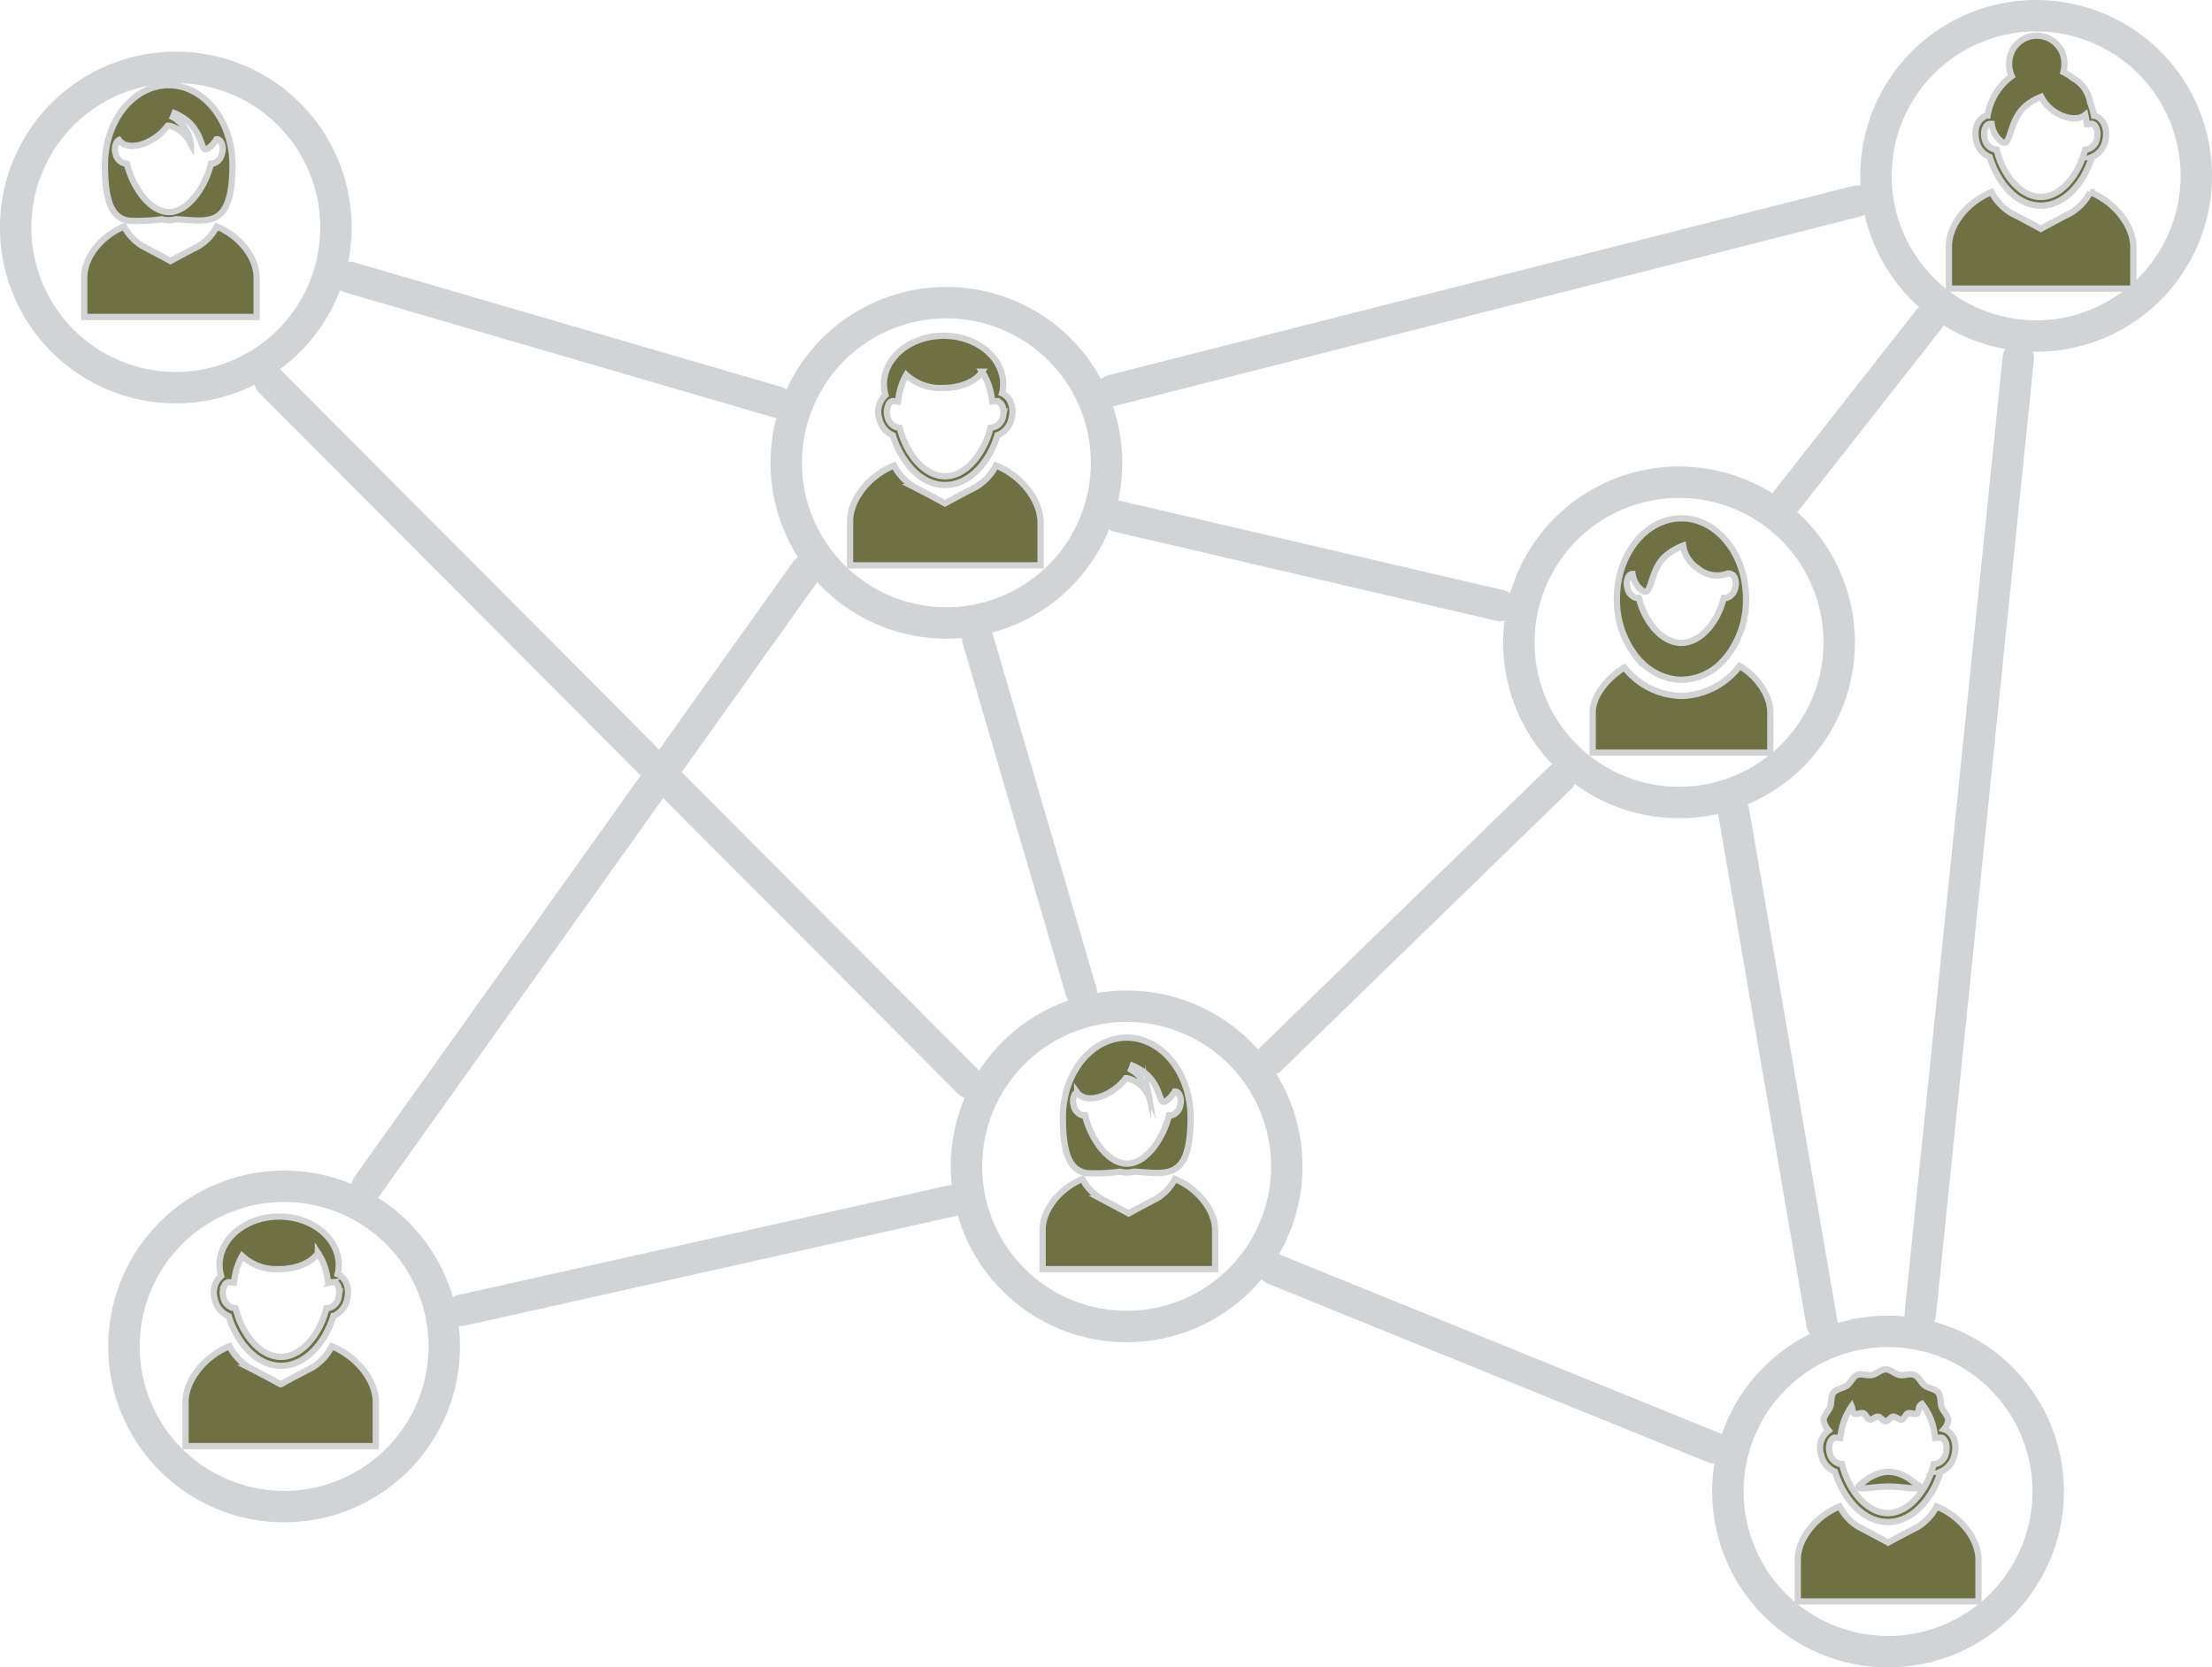 <svg xmlns="http://www.w3.org/2000/svg" viewBox="0 0 352.07 265.38"><defs><style>.cls-1,.cls-2{fill:none;stroke-width:5px;}.cls-1,.cls-2,.cls-3{stroke:#d1d3d4;}.cls-2{stroke-linecap:round;}.cls-3{fill:#707045;stroke-miterlimit:10;}</style></defs><title>Asset 72</title><g id="Layer_2" data-name="Layer 2"><g id="Layer_1-2" data-name="Layer 1"><path id="path4214" class="cls-1" d="M176.12,73.66a25.49,25.49,0,1,1-25.49-25.49,25.49,25.49,0,0,1,25.49,25.49Z"/><path id="path4214-9" class="cls-1" d="M53.47,36.21A25.49,25.49,0,1,1,28,10.72,25.48,25.48,0,0,1,53.47,36.21Z"/><path id="path4214-1" class="cls-1" d="M70.71,214.3a25.49,25.49,0,1,1-25.49-25.49A25.49,25.49,0,0,1,70.71,214.3Z"/><path id="path4214-8" class="cls-1" d="M292.73,102.24a25.49,25.49,0,1,1-25.48-25.49,25.48,25.48,0,0,1,25.48,25.49Z"/><path id="path4214-8-8" class="cls-1" d="M204.81,185.64a25.49,25.49,0,1,1-25.49-25.49,25.48,25.48,0,0,1,25.49,25.49Z"/><path id="path4214-7" class="cls-1" d="M326,237.39a25.49,25.49,0,1,1-25.49-25.49A25.49,25.49,0,0,1,326,237.39Z"/><path id="path4214-83" class="cls-1" d="M349.57,28A25.49,25.49,0,1,1,324.08,2.5,25.48,25.48,0,0,1,349.57,28Z"/><path id="path6468" class="cls-2" d="M55.62,44.14,123.7,64"/><path id="path6470" class="cls-2" d="M177.92,82.19l60.81,14.18"/><path id="path6472" class="cls-2" d="M284.37,79.64,307,50.83"/><path id="path6474" class="cls-2" d="M155.64,101.74l16.46,56.13"/><path id="path6476" class="cls-2" d="M248.35,123.78l-46.24,44.91"/><path id="path6478" class="cls-2" d="M73.46,208.55l77.92-17.41"/><path id="path6480" class="cls-2" d="M202.77,202l70,28.42"/><path id="path6482" class="cls-2" d="M154.28,172.35,43,60.73"/><path id="path6484" class="cls-2" d="M128.27,90.87,58.41,188.82"/><path id="path6486" class="cls-2" d="M177,62.15,295.59,32"/><path id="path6490" class="cls-2" d="M321.24,57,305.63,209.23"/><path id="path6492" class="cls-2" d="M275.92,129.13,290,210.73"/><path class="cls-3" d="M173.06,186.72a29.22,29.22,0,0,0,5.2-.23,5.09,5.09,0,0,0,1.1.13,4.87,4.87,0,0,0,1.14-.14c5.07.25,9,1.68,9-8.64,0-7-4.55-12.69-10.17-12.69s-10.16,5.68-10.16,12.69c0,5.63,1.08,7.82,2.83,8.58A3.31,3.31,0,0,0,173.06,186.72Zm-1.62-12.84c1.07,1.48,3.83,1.16,6.21-.71a8.79,8.79,0,0,0,1.55-1.56l.17,0a4.83,4.83,0,0,1,.69.2,6.39,6.39,0,0,1,.65.31,6,6,0,0,1,.59.39,4.6,4.6,0,0,1,.51.46,3.6,3.6,0,0,1,.41.48,4.93,4.93,0,0,1,.3.44,3,3,0,0,1,.21.37l.16.34-.06-.37c0-.13-.05-.26-.09-.43a4.17,4.17,0,0,0-.17-.55,5.46,5.46,0,0,0-.28-.62,6.21,6.21,0,0,0-.4-.67,7.57,7.57,0,0,0-.53-.65,7.45,7.45,0,0,0-.65-.6,8,8,0,0,0-.68-.45,5.64,5.64,0,0,0,.25-.64,8.38,8.38,0,0,1,2.42,1.57c2.54,2.54,1.54,5.5,3.5,3.55a5.49,5.49,0,0,0,.77-1h.19a.86.86,0,0,1,.53.44,2.33,2.33,0,0,1,.17,1.73,2,2,0,0,1-1.39,1.6l-.41,0-.11.41c-1,3.53-3.6,7.29-6.57,7.29s-5.6-3.76-6.58-7.29l-.11-.41-.41,0a2,2,0,0,1-1.39-1.6,2.33,2.33,0,0,1,.17-1.73A.92.92,0,0,1,171.44,173.88Z"/><path class="cls-3" d="M187,187.65a7.83,7.83,0,0,1-2.94,3.13c-2.53,1.29-4.41,2.35-4.41,2.35h0v0l0,0,0,0v0h0s-1.88-1-4.41-2.35a7.83,7.83,0,0,1-2.94-3.13c-3.74,1.52-6.35,5-6.35,8.06V202h27.45v-6.33C193.35,192.66,190.73,189.17,187,187.65Z"/><path class="cls-3" d="M20.56,35.13a28.17,28.17,0,0,0,5.19-.23,5.19,5.19,0,0,0,1.11.14A5,5,0,0,0,28,34.89c5.07.25,9,1.68,9-8.64,0-7-4.55-12.69-10.16-12.69S16.7,19.25,16.7,26.25c0,5.64,1.07,7.83,2.82,8.59A3.74,3.74,0,0,0,20.56,35.13ZM18.94,22.29c1.06,1.48,3.82,1.16,6.2-.7A8.9,8.9,0,0,0,26.7,20l.17,0a4.71,4.71,0,0,1,.68.2,5.51,5.51,0,0,1,.65.31,5.21,5.21,0,0,1,.6.4,5.57,5.57,0,0,1,.51.46,3.44,3.44,0,0,1,.4.47,4.55,4.55,0,0,1,.31.44,2.86,2.86,0,0,1,.2.38c.1.21.17.33.17.33s0-.13-.07-.37a2.76,2.76,0,0,0-.08-.42,3.51,3.51,0,0,0-.18-.55,4.11,4.11,0,0,0-.27-.63,5.28,5.28,0,0,0-.4-.66,8.06,8.06,0,0,0-.53-.66c-.2-.21-.43-.4-.66-.6s-.44-.31-.68-.45a4.67,4.67,0,0,0,.26-.63,8,8,0,0,1,2.41,1.56c2.55,2.55,1.55,5.5,3.51,3.55a5.36,5.36,0,0,0,.76-.95,1.2,1.2,0,0,1,.19,0,.94.94,0,0,1,.54.44,2.31,2.31,0,0,1,.16,1.74A2,2,0,0,1,34,26l-.41.05-.11.41c-1,3.53-3.61,7.29-6.58,7.29S21.28,30,20.3,26.46l-.11-.41L19.78,26a2,2,0,0,1-1.39-1.59,2.35,2.35,0,0,1,.17-1.74A.92.92,0,0,1,18.94,22.29Z"/><path class="cls-3" d="M34.5,36.06a7.88,7.88,0,0,1-2.95,3.14c-2.52,1.29-4.4,2.34-4.4,2.34h0v0l0,0,0,0v0h0s-1.87-1-4.4-2.34a8,8,0,0,1-3-3.14c-3.74,1.52-6.34,5-6.34,8.06v6.33H40.84V44.12C40.84,41.08,38.23,37.58,34.5,36.06Z"/><path class="cls-3" d="M142.11,69.28c1.18,3.89,4.22,7.92,8.32,7.92s7.16-4,8.33-7.92A3.7,3.7,0,0,0,161,66.61c.46-1.79-.21-3.46-1.51-4a6,6,0,0,0,.18-1.47c0-4.26-4.24-7.7-9.48-7.7s-9.5,3.45-9.5,7.7a6.8,6.8,0,0,0,.25,1.76,3.5,3.5,0,0,0-1,3.68A3.68,3.68,0,0,0,142.11,69.28Zm-.64-5a1,1,0,0,1,.55-.44h.26l.65.06.1-.65a10.22,10.22,0,0,1,1.21-3.59,8,8,0,0,0,5.85,2.09c2.87,0,5.31-1.08,6.22-2.59a10,10,0,0,1,1.52,4.09l.1.65.65-.06h.27L159,64c.59.26.89,1.3.64,2.33A2.14,2.14,0,0,1,158.12,68l-.46.07-.12.44c-1,3.62-3.75,7.29-7.12,7.29s-6.13-3.67-7.1-7.29l-.13-.44-.45-.07a2.17,2.17,0,0,1-1.49-1.74A2.65,2.65,0,0,1,141.47,64.33Z"/><path class="cls-3" d="M158.52,74.09a8.43,8.43,0,0,1-3.25,3.45c-2.79,1.43-4.86,2.58-4.86,2.58h0v0l0,0,0,0v0h0s-2.07-1.15-4.86-2.58a8.7,8.7,0,0,1-3.25-3.45c-4.12,1.67-7,5.53-7,8.89v7h30.32V83C165.53,79.62,162.65,75.77,158.52,74.09Z"/><path class="cls-3" d="M276.9,106a12.08,12.08,0,0,1-8.26,4.7,8.26,8.26,0,0,1-1,.06,11.81,11.81,0,0,1-9.08-4.52c-2.85,1.75-5.06,4.59-5.06,7.13v6.42h28.27v-6.43C281.77,110.76,279.82,107.75,276.9,106Zm-16.32-1.32a8.14,8.14,0,0,0,.81.85,9.34,9.34,0,0,0,4.43,2.45,8.45,8.45,0,0,0,1.81.22,9.09,9.09,0,0,0,6.54-2.94,11.21,11.21,0,0,0,.89-1.05,14.55,14.55,0,0,0,2.85-8.86c0-7.1-4.6-12.85-10.28-12.85s-10.28,5.74-10.28,12.84a14.64,14.64,0,0,0,2.75,8.72A7.31,7.31,0,0,0,260.58,104.71Zm.45-11c2,2,1.29-2.44,3.86-5a9.3,9.3,0,0,1,3-1.83,5.3,5.3,0,0,0,2.28,3.58,4.83,4.83,0,0,0,4.64.92s.19-.16.67,0a1,1,0,0,1,.55.44,2.41,2.41,0,0,1,.16,1.76,2.06,2.06,0,0,1-1.4,1.62l-.42,0-.12.41c-.92,3.35-3.5,6.74-6.65,6.74s-5.72-3.4-6.64-6.74l-.12-.41-.42,0a2.06,2.06,0,0,1-1.4-1.62,2.45,2.45,0,0,1,.16-1.76.9.9,0,0,1,.55-.44h.11A4.3,4.3,0,0,0,261,93.69Z"/><path class="cls-3" d="M289.86,231.55a3.78,3.78,0,0,0,2.21,2.69c1.19,3.91,4.26,8,8.41,8s7.2-4.06,8.4-8a3.76,3.76,0,0,0,2.21-2.7c.47-1.88-.27-3.63-1.67-4.06a2.72,2.72,0,0,0,.66-1.42c0-.78-.8-1.41-1.05-2.12s-.06-1.69-.54-2.3-1.48-.63-2.11-1.09-.93-1.38-1.65-1.7-1.61.13-2.37,0-1.42-.9-2.2-.9-1.47.74-2.2.89-1.68-.27-2.37,0-1,1.27-1.64,1.7-1.64.52-2.11,1.09-.28,1.6-.54,2.3-1.05,1.34-1.05,2.12a3.37,3.37,0,0,0,.8,1.63A3.46,3.46,0,0,0,289.86,231.55Zm19.88-.34a2.22,2.22,0,0,1-1.51,1.76l-.46.06-.12.45c-1,3.64-3.78,7.35-7.17,7.35s-6.18-3.7-7.18-7.36l-.12-.45-.46-.06a2.18,2.18,0,0,1-1.5-1.76,2.6,2.6,0,0,1,.25-2,1,1,0,0,1,.51-.38h.26l.65.06.11-.65a9.9,9.9,0,0,1,1.72-4.4c.15.34.1,1,.45,1.18s1-.22,1.41-.07.59.89,1,1,.91-.51,1.34-.46.78.73,1.2.73.81-.7,1.22-.73.94.55,1.33.46.64-.84,1-1,1.09.26,1.41.07.27-1,.51-1.3a1.18,1.18,0,0,1,.32-.26,9.59,9.59,0,0,1,2,4.78l.11.65.65-.06H309C309.66,229,310,230.09,309.74,231.21Z"/><path class="cls-3" d="M300.59,234.25c-2.66,0-4.8,2.35-4.8,2.35,0,.66,2.15,0,4.8,0s4.8.66,4.8,0C305.39,236.6,303.24,234.25,300.59,234.25Z"/><path class="cls-3" d="M308.23,239.77a8.18,8.18,0,0,1-3.09,3.3c-2.65,1.36-4.62,2.45-4.62,2.45h0v0h0l0,0v0h0s-2-1.11-4.62-2.46a8.15,8.15,0,0,1-3.09-3.29c-3.94,1.59-6.67,5.26-6.67,8.47v6.64H314.9v-6.64C314.9,245,312.15,241.38,308.23,239.77Z"/><path class="cls-3" d="M316.35,18.4h-.08c-1.43.36-2.18,2.1-1.71,4A3.61,3.61,0,0,0,316.7,25c1.14,3.8,4.11,7.73,8.11,7.73s7-3.93,8.13-7.72a3.63,3.63,0,0,0,2.14-2.6c.47-1.86-.28-3.6-1.71-4l-.08,0a11.17,11.17,0,0,0-.61-2.08,5.35,5.35,0,0,0-2.29-3.61c-.19-.14-.39-.25-.58-.37a7.76,7.76,0,0,0-1.39-.88,4.54,4.54,0,0,0,.16-1.18,4.4,4.4,0,1,0-8.79,0,4.49,4.49,0,0,0,.4,1.83A9.71,9.71,0,0,0,316.35,18.4Zm17.41,3.65a2.12,2.12,0,0,1-1.45,1.7l-.44.06-.11.43c-1,3.53-3.66,7.1-6.93,7.1s-6-3.57-6.93-7.1l-.12-.43-.43-.06a2.14,2.14,0,0,1-1.46-1.7c-.26-1.08.08-2.16.74-2.33l.15,0H317a4.34,4.34,0,0,0,1.18,2.49c2,2,1.3-2.46,3.9-5.05a8.65,8.65,0,0,1,2.8-1.75,6.09,6.09,0,0,0,1.9,2.2c1.82,1.35,4,1.58,5.12.67.06.28.12.57.16.86l.09.63.64-.06a.68.68,0,0,1,.25,0C333.69,19.89,334,21,333.76,22.05Zm-1.07,8.52a8.26,8.26,0,0,1-3.15,3.35c-2.7,1.38-4.7,2.5-4.7,2.5h0v0l0,0,0,0v0h0s-2-1.11-4.71-2.5a8.39,8.39,0,0,1-3.15-3.35c-4,1.62-6.78,5.36-6.78,8.61v6.76h29.35V39.18C339.47,35.93,336.69,32.21,332.69,30.57Z"/><path class="cls-3" d="M36.4,209.47c1.19,3.88,4.23,7.91,8.33,7.91s7.16-4,8.33-7.91a3.72,3.72,0,0,0,2.19-2.67c.46-1.8-.21-3.47-1.51-4a5.9,5.9,0,0,0,.18-1.46c0-4.26-4.24-7.71-9.48-7.71s-9.5,3.45-9.5,7.71a6.93,6.93,0,0,0,.25,1.76,3.49,3.49,0,0,0-1,3.67A3.71,3.71,0,0,0,36.4,209.47Zm-.63-4.95a.91.91,0,0,1,.55-.44l.14,0h.12l.65.06.1-.64a10.34,10.34,0,0,1,1.21-3.6,8,8,0,0,0,5.85,2.1c2.87,0,5.31-1.09,6.21-2.6a9.92,9.92,0,0,1,1.53,4.1l.1.64.65-.06a.73.73,0,0,1,.26,0s.08,0,.13,0c.59.26.89,1.3.64,2.34a2.16,2.16,0,0,1-1.49,1.74l-.46.06-.12.44c-1,3.62-3.75,7.3-7.12,7.3s-6.13-3.67-7.1-7.3l-.13-.44-.45-.06a2.18,2.18,0,0,1-1.5-1.74A2.68,2.68,0,0,1,35.77,204.52Z"/><path class="cls-3" d="M52.82,214.27a8.46,8.46,0,0,1-3.25,3.46c-2.79,1.42-4.86,2.58-4.86,2.58h0v0h-.07v0h0s-2.07-1.15-4.86-2.58a8.66,8.66,0,0,1-3.25-3.46c-4.12,1.67-7,5.54-7,8.89v7H59.81v-7C59.83,219.81,56.94,216,52.82,214.27Z"/></g></g></svg>